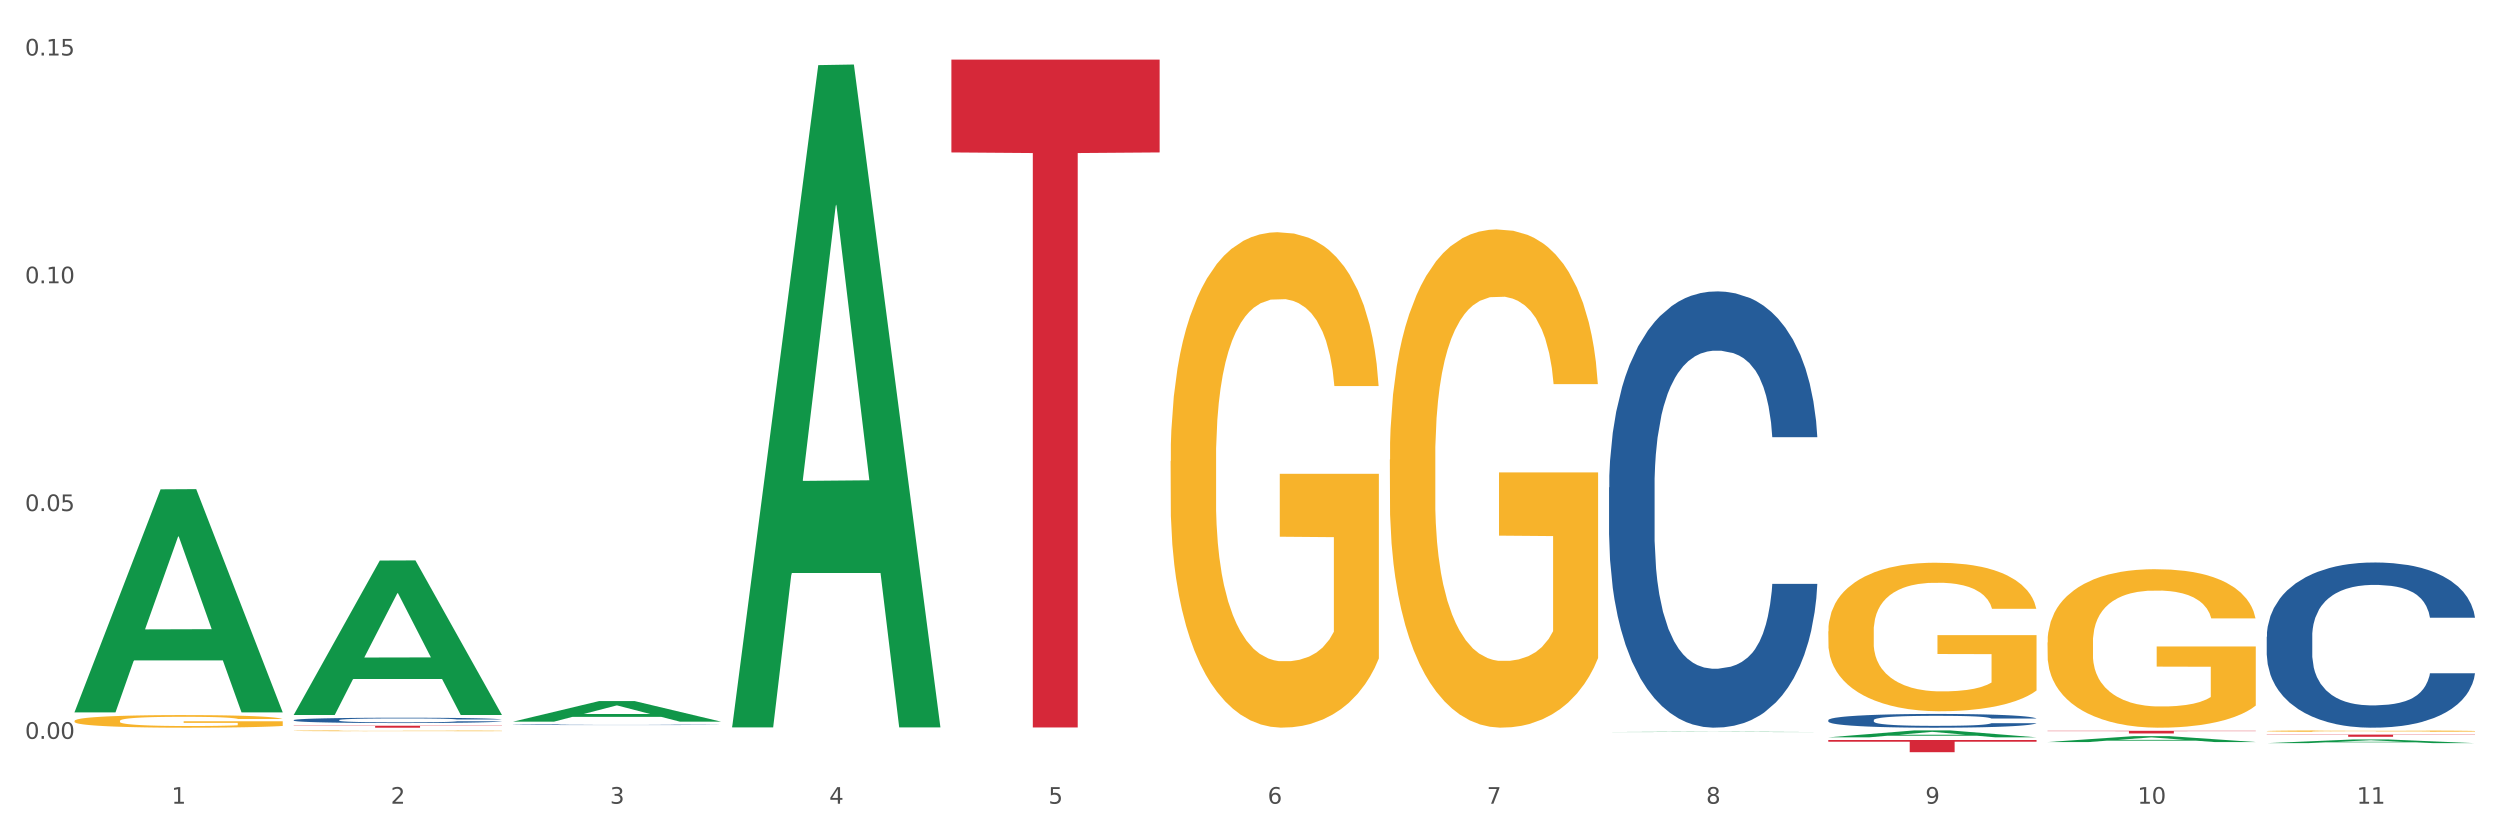 <?xml version="1.0" encoding="utf-8" standalone="no"?>
<!DOCTYPE svg PUBLIC "-//W3C//DTD SVG 1.1//EN"
  "http://www.w3.org/Graphics/SVG/1.1/DTD/svg11.dtd">
<svg xmlns:xlink="http://www.w3.org/1999/xlink" width="1080pt" height="360pt" viewBox="0 0 1080 360" xmlns="http://www.w3.org/2000/svg" version="1.1">
 <rect x="0" y="0" width="1080" height="360" fill="#333333" stroke="none"/>
 <defs>
  <style type="text/css">*{stroke-linejoin: round; stroke-linecap: butt}</style>
 </defs>
 <g id="figure_1">
  <g id="patch_1">
   <path d="M 0 360 
L 1080 360 
L 1080 0 
L 0 0 
z
" style="fill: #ffffff; stroke: #ffffff; stroke-linejoin: miter"/>
  </g>
  <g id="axes_1">
   <g id="matplotlib.axis_1">
    <g id="xtick_1">
     <g id="text_1">
      <!-- 1 -->
      <g style="fill: #4d4d4d" transform="translate(74.106 347.204) scale(0.096 -0.096)">
       <defs>
        <path id="DejaVuSans-31" d="M 794 531 
L 1825 531 
L 1825 4091 
L 703 3866 
L 703 4441 
L 1819 4666 
L 2450 4666 
L 2450 531 
L 3481 531 
L 3481 0 
L 794 0 
L 794 531 
z
" transform="scale(0.016)"/>
       </defs>
       <use xlink:href="#DejaVuSans-31"/>
      </g>
     </g>
    </g>
    <g id="xtick_2">
     <g id="text_2">
      <!-- 2 -->
      <g style="fill: #4d4d4d" transform="translate(168.812 347.204) scale(0.096 -0.096)">
       <defs>
        <path id="DejaVuSans-32" d="M 1228 531 
L 3431 531 
L 3431 0 
L 469 0 
L 469 531 
Q 828 903 1448 1529 
Q 2069 2156 2228 2338 
Q 2531 2678 2651 2914 
Q 2772 3150 2772 3378 
Q 2772 3750 2511 3984 
Q 2250 4219 1831 4219 
Q 1534 4219 1204 4116 
Q 875 4013 500 3803 
L 500 4441 
Q 881 4594 1212 4672 
Q 1544 4750 1819 4750 
Q 2544 4750 2975 4387 
Q 3406 4025 3406 3419 
Q 3406 3131 3298 2873 
Q 3191 2616 2906 2266 
Q 2828 2175 2409 1742 
Q 1991 1309 1228 531 
z
" transform="scale(0.016)"/>
       </defs>
       <use xlink:href="#DejaVuSans-32"/>
      </g>
     </g>
    </g>
    <g id="xtick_3">
     <g id="text_3">
      <!-- 3 -->
      <g style="fill: #4d4d4d" transform="translate(263.517 347.204) scale(0.096 -0.096)">
       <defs>
        <path id="DejaVuSans-33" d="M 2597 2516 
Q 3050 2419 3304 2112 
Q 3559 1806 3559 1356 
Q 3559 666 3084 287 
Q 2609 -91 1734 -91 
Q 1441 -91 1130 -33 
Q 819 25 488 141 
L 488 750 
Q 750 597 1062 519 
Q 1375 441 1716 441 
Q 2309 441 2620 675 
Q 2931 909 2931 1356 
Q 2931 1769 2642 2001 
Q 2353 2234 1838 2234 
L 1294 2234 
L 1294 2753 
L 1863 2753 
Q 2328 2753 2575 2939 
Q 2822 3125 2822 3475 
Q 2822 3834 2567 4026 
Q 2313 4219 1838 4219 
Q 1578 4219 1281 4162 
Q 984 4106 628 3988 
L 628 4550 
Q 988 4650 1302 4700 
Q 1616 4750 1894 4750 
Q 2613 4750 3031 4423 
Q 3450 4097 3450 3541 
Q 3450 3153 3228 2886 
Q 3006 2619 2597 2516 
z
" transform="scale(0.016)"/>
       </defs>
       <use xlink:href="#DejaVuSans-33"/>
      </g>
     </g>
    </g>
    <g id="xtick_4">
     <g id="text_4">
      <!-- 4 -->
      <g style="fill: #4d4d4d" transform="translate(358.223 347.204) scale(0.096 -0.096)">
       <defs>
        <path id="DejaVuSans-34" d="M 2419 4116 
L 825 1625 
L 2419 1625 
L 2419 4116 
z
M 2253 4666 
L 3047 4666 
L 3047 1625 
L 3713 1625 
L 3713 1100 
L 3047 1100 
L 3047 0 
L 2419 0 
L 2419 1100 
L 313 1100 
L 313 1709 
L 2253 4666 
z
" transform="scale(0.016)"/>
       </defs>
       <use xlink:href="#DejaVuSans-34"/>
      </g>
     </g>
    </g>
    <g id="xtick_5">
     <g id="text_5">
      <!-- 5 -->
      <g style="fill: #4d4d4d" transform="translate(452.928 347.204) scale(0.096 -0.096)">
       <defs>
        <path id="DejaVuSans-35" d="M 691 4666 
L 3169 4666 
L 3169 4134 
L 1269 4134 
L 1269 2991 
Q 1406 3038 1543 3061 
Q 1681 3084 1819 3084 
Q 2600 3084 3056 2656 
Q 3513 2228 3513 1497 
Q 3513 744 3044 326 
Q 2575 -91 1722 -91 
Q 1428 -91 1123 -41 
Q 819 9 494 109 
L 494 744 
Q 775 591 1075 516 
Q 1375 441 1709 441 
Q 2250 441 2565 725 
Q 2881 1009 2881 1497 
Q 2881 1984 2565 2268 
Q 2250 2553 1709 2553 
Q 1456 2553 1204 2497 
Q 953 2441 691 2322 
L 691 4666 
z
" transform="scale(0.016)"/>
       </defs>
       <use xlink:href="#DejaVuSans-35"/>
      </g>
     </g>
    </g>
    <g id="xtick_6">
     <g id="text_6">
      <!-- 6 -->
      <g style="fill: #4d4d4d" transform="translate(547.634 347.204) scale(0.096 -0.096)">
       <defs>
        <path id="DejaVuSans-36" d="M 2113 2584 
Q 1688 2584 1439 2293 
Q 1191 2003 1191 1497 
Q 1191 994 1439 701 
Q 1688 409 2113 409 
Q 2538 409 2786 701 
Q 3034 994 3034 1497 
Q 3034 2003 2786 2293 
Q 2538 2584 2113 2584 
z
M 3366 4563 
L 3366 3988 
Q 3128 4100 2886 4159 
Q 2644 4219 2406 4219 
Q 1781 4219 1451 3797 
Q 1122 3375 1075 2522 
Q 1259 2794 1537 2939 
Q 1816 3084 2150 3084 
Q 2853 3084 3261 2657 
Q 3669 2231 3669 1497 
Q 3669 778 3244 343 
Q 2819 -91 2113 -91 
Q 1303 -91 875 529 
Q 447 1150 447 2328 
Q 447 3434 972 4092 
Q 1497 4750 2381 4750 
Q 2619 4750 2861 4703 
Q 3103 4656 3366 4563 
z
" transform="scale(0.016)"/>
       </defs>
       <use xlink:href="#DejaVuSans-36"/>
      </g>
     </g>
    </g>
    <g id="xtick_7">
     <g id="text_7">
      <!-- 7 -->
      <g style="fill: #4d4d4d" transform="translate(642.339 347.204) scale(0.096 -0.096)">
       <defs>
        <path id="DejaVuSans-37" d="M 525 4666 
L 3525 4666 
L 3525 4397 
L 1831 0 
L 1172 0 
L 2766 4134 
L 525 4134 
L 525 4666 
z
" transform="scale(0.016)"/>
       </defs>
       <use xlink:href="#DejaVuSans-37"/>
      </g>
     </g>
    </g>
    <g id="xtick_8">
     <g id="text_8">
      <!-- 8 -->
      <g style="fill: #4d4d4d" transform="translate(737.044 347.204) scale(0.096 -0.096)">
       <defs>
        <path id="DejaVuSans-38" d="M 2034 2216 
Q 1584 2216 1326 1975 
Q 1069 1734 1069 1313 
Q 1069 891 1326 650 
Q 1584 409 2034 409 
Q 2484 409 2743 651 
Q 3003 894 3003 1313 
Q 3003 1734 2745 1975 
Q 2488 2216 2034 2216 
z
M 1403 2484 
Q 997 2584 770 2862 
Q 544 3141 544 3541 
Q 544 4100 942 4425 
Q 1341 4750 2034 4750 
Q 2731 4750 3128 4425 
Q 3525 4100 3525 3541 
Q 3525 3141 3298 2862 
Q 3072 2584 2669 2484 
Q 3125 2378 3379 2068 
Q 3634 1759 3634 1313 
Q 3634 634 3220 271 
Q 2806 -91 2034 -91 
Q 1263 -91 848 271 
Q 434 634 434 1313 
Q 434 1759 690 2068 
Q 947 2378 1403 2484 
z
M 1172 3481 
Q 1172 3119 1398 2916 
Q 1625 2713 2034 2713 
Q 2441 2713 2670 2916 
Q 2900 3119 2900 3481 
Q 2900 3844 2670 4047 
Q 2441 4250 2034 4250 
Q 1625 4250 1398 4047 
Q 1172 3844 1172 3481 
z
" transform="scale(0.016)"/>
       </defs>
       <use xlink:href="#DejaVuSans-38"/>
      </g>
     </g>
    </g>
    <g id="xtick_9">
     <g id="text_9">
      <!-- 9 -->
      <g style="fill: #4d4d4d" transform="translate(831.75 347.204) scale(0.096 -0.096)">
       <defs>
        <path id="DejaVuSans-39" d="M 703 97 
L 703 672 
Q 941 559 1184 500 
Q 1428 441 1663 441 
Q 2288 441 2617 861 
Q 2947 1281 2994 2138 
Q 2813 1869 2534 1725 
Q 2256 1581 1919 1581 
Q 1219 1581 811 2004 
Q 403 2428 403 3163 
Q 403 3881 828 4315 
Q 1253 4750 1959 4750 
Q 2769 4750 3195 4129 
Q 3622 3509 3622 2328 
Q 3622 1225 3098 567 
Q 2575 -91 1691 -91 
Q 1453 -91 1209 -44 
Q 966 3 703 97 
z
M 1959 2075 
Q 2384 2075 2632 2365 
Q 2881 2656 2881 3163 
Q 2881 3666 2632 3958 
Q 2384 4250 1959 4250 
Q 1534 4250 1286 3958 
Q 1038 3666 1038 3163 
Q 1038 2656 1286 2365 
Q 1534 2075 1959 2075 
z
" transform="scale(0.016)"/>
       </defs>
       <use xlink:href="#DejaVuSans-39"/>
      </g>
     </g>
    </g>
    <g id="xtick_10">
     <g id="text_10">
      <!-- 10 -->
      <g style="fill: #4d4d4d" transform="translate(923.401 347.204) scale(0.096 -0.096)">
       <defs>
        <path id="DejaVuSans-30" d="M 2034 4250 
Q 1547 4250 1301 3770 
Q 1056 3291 1056 2328 
Q 1056 1369 1301 889 
Q 1547 409 2034 409 
Q 2525 409 2770 889 
Q 3016 1369 3016 2328 
Q 3016 3291 2770 3770 
Q 2525 4250 2034 4250 
z
M 2034 4750 
Q 2819 4750 3233 4129 
Q 3647 3509 3647 2328 
Q 3647 1150 3233 529 
Q 2819 -91 2034 -91 
Q 1250 -91 836 529 
Q 422 1150 422 2328 
Q 422 3509 836 4129 
Q 1250 4750 2034 4750 
z
" transform="scale(0.016)"/>
       </defs>
       <use xlink:href="#DejaVuSans-31"/>
       <use xlink:href="#DejaVuSans-30" transform="translate(63.623 0)"/>
      </g>
     </g>
    </g>
    <g id="xtick_11">
     <g id="text_11">
      <!-- 11 -->
      <g style="fill: #4d4d4d" transform="translate(1018.107 347.204) scale(0.096 -0.096)">
       <use xlink:href="#DejaVuSans-31"/>
       <use xlink:href="#DejaVuSans-31" transform="translate(63.623 0)"/>
      </g>
     </g>
    </g>
    <g id="xtick_12"/>
    <g id="xtick_13"/>
    <g id="xtick_14"/>
    <g id="xtick_15"/>
    <g id="xtick_16"/>
    <g id="xtick_17"/>
    <g id="xtick_18"/>
    <g id="xtick_19"/>
    <g id="xtick_20"/>
    <g id="xtick_21"/>
   </g>
   <g id="matplotlib.axis_2">
    <g id="ytick_1">
     <g id="text_12">
      <!-- 0.00 -->
      <g style="fill: #4d4d4d" transform="translate(10.8 319.177) scale(0.096 -0.096)">
       <defs>
        <path id="DejaVuSans-2e" d="M 684 794 
L 1344 794 
L 1344 0 
L 684 0 
L 684 794 
z
" transform="scale(0.016)"/>
       </defs>
       <use xlink:href="#DejaVuSans-30"/>
       <use xlink:href="#DejaVuSans-2e" transform="translate(63.623 0)"/>
       <use xlink:href="#DejaVuSans-30" transform="translate(95.41 0)"/>
       <use xlink:href="#DejaVuSans-30" transform="translate(159.033 0)"/>
      </g>
     </g>
    </g>
    <g id="ytick_2">
     <g id="text_13">
      <!-- 0.05 -->
      <g style="fill: #4d4d4d" transform="translate(10.8 220.779) scale(0.096 -0.096)">
       <use xlink:href="#DejaVuSans-30"/>
       <use xlink:href="#DejaVuSans-2e" transform="translate(63.623 0)"/>
       <use xlink:href="#DejaVuSans-30" transform="translate(95.41 0)"/>
       <use xlink:href="#DejaVuSans-35" transform="translate(159.033 0)"/>
      </g>
     </g>
    </g>
    <g id="ytick_3">
     <g id="text_14">
      <!-- 0.10 -->
      <g style="fill: #4d4d4d" transform="translate(10.8 122.382) scale(0.096 -0.096)">
       <use xlink:href="#DejaVuSans-30"/>
       <use xlink:href="#DejaVuSans-2e" transform="translate(63.623 0)"/>
       <use xlink:href="#DejaVuSans-31" transform="translate(95.41 0)"/>
       <use xlink:href="#DejaVuSans-30" transform="translate(159.033 0)"/>
      </g>
     </g>
    </g>
    <g id="ytick_4">
     <g id="text_15">
      <!-- 0.15 -->
      <g style="fill: #4d4d4d" transform="translate(10.8 23.985) scale(0.096 -0.096)">
       <use xlink:href="#DejaVuSans-30"/>
       <use xlink:href="#DejaVuSans-2e" transform="translate(63.623 0)"/>
       <use xlink:href="#DejaVuSans-31" transform="translate(95.41 0)"/>
       <use xlink:href="#DejaVuSans-35" transform="translate(159.033 0)"/>
      </g>
     </g>
    </g>
    <g id="ytick_5"/>
    <g id="ytick_6"/>
    <g id="ytick_7"/>
   </g>
   <g id="PolyCollection_1">
    <path d="M 32.175 307.579 
L 32.268 307.488 
L 69.369 211.388 
L 84.766 211.297 
L 122.145 307.76 
L 104.337 307.76 
L 96.267 285.297 
L 57.96 285.297 
L 57.682 285.66 
L 49.891 307.76 
L 32.175 307.76 
L 32.175 307.579 
L 62.783 271.892 
L 91.444 271.802 
L 77.253 231.858 
L 77.067 231.677 
L 76.882 231.948 
L 62.691 271.802 
L 62.783 271.892 
L 32.175 307.579 
z
" clip-path="url(#p2d720452d0)" style="fill: #109648"/>
    <path d="M 789.819 319.686 
L 879.789 319.686 
L 879.789 320.418 
L 844.398 320.423 
L 844.398 324.95 
L 824.997 324.95 
L 824.997 320.423 
L 789.819 320.418 
L 789.819 319.691 
L 789.819 319.686 
z
" clip-path="url(#p2d720452d0)" style="fill: #d62839"/>
    <path d="M 410.997 25.759 
L 500.967 25.759 
L 500.967 65.85 
L 465.576 66.121 
L 465.576 314.251 
L 446.175 314.251 
L 446.175 66.121 
L 410.997 65.85 
L 410.997 26.03 
L 410.997 25.759 
z
" clip-path="url(#p2d720452d0)" style="fill: #d62839"/>
    <path d="M 979.23 315.828 
L 979.336 315.827 
L 979.336 315.806 
L 979.548 315.788 
L 980.611 315.743 
L 982.204 315.707 
L 983.372 315.687 
L 984.541 315.672 
L 985.922 315.656 
L 987.621 315.639 
L 990.702 315.615 
L 992.614 315.602 
L 994.951 315.59 
L 999.2 315.571 
L 1002.28 315.56 
L 1005.467 315.551 
L 1010.672 315.541 
L 1014.071 315.536 
L 1017.682 315.532 
L 1022.037 315.53 
L 1025.33 315.529 
L 1032.553 315.531 
L 1038.714 315.536 
L 1041.688 315.541 
L 1045.512 315.548 
L 1047.531 315.552 
L 1050.824 315.562 
L 1054.223 315.574 
L 1056.56 315.585 
L 1060.065 315.605 
L 1062.72 315.625 
L 1065.164 315.65 
L 1066.438 315.667 
L 1067.394 315.683 
L 1068.244 315.701 
L 1069.094 315.73 
L 1049.974 315.73 
L 1049.23 315.709 
L 1048.062 315.69 
L 1046.362 315.671 
L 1044.875 315.659 
L 1042.326 315.644 
L 1039.989 315.635 
L 1037.546 315.628 
L 1034.572 315.622 
L 1032.235 315.619 
L 1028.942 315.617 
L 1022.462 315.617 
L 1018.107 315.622 
L 1015.133 315.628 
L 1013.221 315.633 
L 1011.521 315.639 
L 1009.609 315.647 
L 1007.379 315.66 
L 1005.785 315.671 
L 1004.192 315.685 
L 1002.917 315.699 
L 1001.749 315.716 
L 1000.793 315.733 
L 1000.049 315.752 
L 999.412 315.774 
L 998.881 315.811 
L 998.881 315.892 
L 999.093 315.91 
L 999.624 315.935 
L 1000.262 315.953 
L 1001.324 315.975 
L 1002.28 315.989 
L 1004.086 316.011 
L 1006.104 316.028 
L 1007.697 316.04 
L 1009.291 316.049 
L 1012.052 316.062 
L 1015.133 316.073 
L 1017.788 316.079 
L 1021.4 316.085 
L 1023.843 316.087 
L 1025.968 316.089 
L 1031.172 316.089 
L 1034.89 316.087 
L 1039.033 316.083 
L 1042.22 316.077 
L 1044.875 316.071 
L 1047.849 316.06 
L 1049.761 316.05 
L 1049.761 315.927 
L 1026.392 315.926 
L 1026.392 315.844 
L 1069.2 315.844 
L 1069.2 316.085 
L 1067.394 316.097 
L 1065.376 316.109 
L 1063.252 316.119 
L 1060.065 316.131 
L 1056.241 316.143 
L 1052.842 316.151 
L 1049.23 316.158 
L 1044.981 316.165 
L 1039.458 316.171 
L 1036.059 316.173 
L 1031.81 316.175 
L 1026.817 316.175 
L 1022.462 316.174 
L 1018.213 316.171 
L 1013.752 316.166 
L 1009.397 316.158 
L 1006.104 316.151 
L 1002.811 316.141 
L 999.306 316.129 
L 996.544 316.117 
L 994.42 316.106 
L 992.083 316.093 
L 989.533 316.075 
L 987.621 316.059 
L 985.922 316.043 
L 984.116 316.021 
L 982.841 316.003 
L 981.567 315.98 
L 980.823 315.963 
L 979.973 315.936 
L 979.336 315.899 
L 979.23 315.828 
z
" clip-path="url(#p2d720452d0)" style="fill: #f7b32b"/>
    <path d="M 884.524 277.535 
L 884.631 277.472 
L 884.631 275.221 
L 884.843 273.282 
L 885.905 268.592 
L 887.499 264.714 
L 888.667 262.65 
L 889.835 260.962 
L 891.216 259.273 
L 892.916 257.522 
L 895.996 254.958 
L 897.908 253.645 
L 900.245 252.269 
L 904.494 250.268 
L 907.575 249.142 
L 910.761 248.204 
L 915.966 247.078 
L 919.365 246.578 
L 922.977 246.203 
L 927.332 245.952 
L 930.625 245.89 
L 937.848 246.077 
L 944.009 246.64 
L 946.983 247.078 
L 950.807 247.829 
L 952.825 248.329 
L 956.118 249.33 
L 959.517 250.643 
L 961.854 251.769 
L 965.359 253.895 
L 968.015 256.021 
L 970.458 258.648 
L 971.733 260.461 
L 972.689 262.15 
L 973.539 264.089 
L 974.388 267.153 
L 955.268 267.153 
L 954.525 264.964 
L 953.356 262.901 
L 951.657 260.899 
L 950.17 259.648 
L 947.62 258.085 
L 945.283 257.084 
L 942.84 256.334 
L 939.866 255.709 
L 937.529 255.396 
L 934.236 255.146 
L 927.757 255.208 
L 923.402 255.709 
L 920.427 256.334 
L 918.515 256.897 
L 916.816 257.522 
L 914.904 258.398 
L 912.673 259.711 
L 911.08 260.899 
L 909.487 262.4 
L 908.212 263.901 
L 907.043 265.652 
L 906.087 267.528 
L 905.344 269.467 
L 904.707 271.844 
L 904.175 275.784 
L 904.175 284.351 
L 904.388 286.29 
L 904.919 288.854 
L 905.556 290.793 
L 906.619 293.107 
L 907.575 294.67 
L 909.38 296.922 
L 911.399 298.798 
L 912.992 299.986 
L 914.585 300.987 
L 917.347 302.363 
L 920.427 303.488 
L 923.083 304.176 
L 926.695 304.802 
L 929.138 305.052 
L 931.262 305.177 
L 936.467 305.177 
L 940.185 304.989 
L 944.327 304.552 
L 947.514 303.989 
L 950.17 303.301 
L 953.144 302.175 
L 955.056 301.112 
L 955.056 288.041 
L 931.687 287.979 
L 931.687 279.286 
L 974.495 279.286 
L 974.495 304.802 
L 972.689 306.115 
L 970.671 307.303 
L 968.546 308.366 
L 965.359 309.68 
L 961.535 310.931 
L 958.136 311.806 
L 954.525 312.557 
L 950.276 313.245 
L 944.752 313.87 
L 941.353 314.12 
L 937.104 314.308 
L 932.112 314.37 
L 927.757 314.245 
L 923.508 313.932 
L 919.047 313.37 
L 914.691 312.557 
L 911.399 311.744 
L 908.106 310.743 
L 904.6 309.43 
L 901.839 308.179 
L 899.714 307.053 
L 897.377 305.615 
L 894.828 303.739 
L 892.916 302.05 
L 891.216 300.299 
L 889.411 298.048 
L 888.136 296.109 
L 886.861 293.67 
L 886.118 291.856 
L 885.268 289.042 
L 884.631 285.102 
L 884.524 277.535 
z
" clip-path="url(#p2d720452d0)" style="fill: #f7b32b"/>
    <path d="M 789.819 272.745 
L 789.925 272.686 
L 789.925 270.577 
L 790.138 268.76 
L 791.2 264.364 
L 792.793 260.731 
L 793.962 258.797 
L 795.13 257.214 
L 796.511 255.632 
L 798.21 253.991 
L 801.291 251.588 
L 803.203 250.357 
L 805.54 249.068 
L 809.789 247.193 
L 812.869 246.138 
L 816.056 245.259 
L 821.261 244.204 
L 824.66 243.735 
L 828.271 243.383 
L 832.626 243.149 
L 835.919 243.09 
L 843.142 243.266 
L 849.303 243.793 
L 852.277 244.204 
L 856.101 244.907 
L 858.12 245.376 
L 861.413 246.313 
L 864.812 247.544 
L 867.149 248.599 
L 870.654 250.592 
L 873.309 252.584 
L 875.753 255.046 
L 877.027 256.745 
L 877.983 258.328 
L 878.833 260.145 
L 879.683 263.016 
L 860.563 263.016 
L 859.819 260.965 
L 858.651 259.031 
L 856.951 257.156 
L 855.464 255.984 
L 852.915 254.518 
L 850.578 253.581 
L 848.135 252.877 
L 845.161 252.291 
L 842.824 251.998 
L 839.531 251.764 
L 833.051 251.822 
L 828.696 252.291 
L 825.722 252.877 
L 823.81 253.405 
L 822.11 253.991 
L 820.198 254.811 
L 817.968 256.042 
L 816.374 257.156 
L 814.781 258.562 
L 813.506 259.969 
L 812.338 261.61 
L 811.382 263.368 
L 810.638 265.185 
L 810.001 267.412 
L 809.47 271.104 
L 809.47 279.133 
L 809.682 280.95 
L 810.213 283.353 
L 810.851 285.17 
L 811.913 287.338 
L 812.869 288.803 
L 814.675 290.913 
L 816.693 292.671 
L 818.286 293.785 
L 819.88 294.723 
L 822.641 296.012 
L 825.722 297.067 
L 828.377 297.711 
L 831.989 298.298 
L 834.432 298.532 
L 836.557 298.649 
L 841.761 298.649 
L 845.479 298.473 
L 849.622 298.063 
L 852.809 297.536 
L 855.464 296.891 
L 858.438 295.836 
L 860.35 294.84 
L 860.35 282.591 
L 836.981 282.532 
L 836.981 274.386 
L 879.789 274.386 
L 879.789 298.298 
L 877.983 299.528 
L 875.965 300.642 
L 873.841 301.638 
L 870.654 302.869 
L 866.83 304.041 
L 863.431 304.861 
L 859.819 305.565 
L 855.57 306.209 
L 850.047 306.796 
L 846.648 307.03 
L 842.399 307.206 
L 837.406 307.264 
L 833.051 307.147 
L 828.802 306.854 
L 824.341 306.327 
L 819.986 305.565 
L 816.693 304.803 
L 813.4 303.865 
L 809.895 302.634 
L 807.133 301.462 
L 805.009 300.407 
L 802.672 299.059 
L 800.122 297.301 
L 798.21 295.719 
L 796.511 294.078 
L 794.705 291.968 
L 793.43 290.151 
L 792.156 287.866 
L 791.412 286.166 
L 790.562 283.529 
L 789.925 279.836 
L 789.819 272.745 
z
" clip-path="url(#p2d720452d0)" style="fill: #f7b32b"/>
    <path d="M 600.408 198.568 
L 600.514 198.371 
L 600.514 191.295 
L 600.727 185.201 
L 601.789 170.457 
L 603.382 158.27 
L 604.551 151.783 
L 605.719 146.475 
L 607.1 141.167 
L 608.799 135.663 
L 611.88 127.604 
L 613.792 123.476 
L 616.129 119.151 
L 620.378 112.86 
L 623.458 109.322 
L 626.645 106.373 
L 631.85 102.835 
L 635.249 101.262 
L 638.86 100.083 
L 643.215 99.297 
L 646.508 99.1 
L 653.731 99.69 
L 659.892 101.459 
L 662.867 102.835 
L 666.691 105.194 
L 668.709 106.767 
L 672.002 109.912 
L 675.401 114.04 
L 677.738 117.578 
L 681.243 124.262 
L 683.899 130.945 
L 686.342 139.202 
L 687.616 144.902 
L 688.572 150.21 
L 689.422 156.304 
L 690.272 165.936 
L 671.152 165.936 
L 670.408 159.056 
L 669.24 152.569 
L 667.54 146.278 
L 666.053 142.347 
L 663.504 137.433 
L 661.167 134.287 
L 658.724 131.928 
L 655.75 129.963 
L 653.413 128.98 
L 650.12 128.193 
L 643.64 128.39 
L 639.285 129.963 
L 636.311 131.928 
L 634.399 133.698 
L 632.699 135.663 
L 630.787 138.415 
L 628.557 142.543 
L 626.963 146.278 
L 625.37 150.996 
L 624.095 155.714 
L 622.927 161.218 
L 621.971 167.116 
L 621.227 173.209 
L 620.59 180.679 
L 620.059 193.064 
L 620.059 219.995 
L 620.271 226.089 
L 620.803 234.148 
L 621.44 240.242 
L 622.502 247.515 
L 623.458 252.43 
L 625.264 259.507 
L 627.282 265.404 
L 628.875 269.139 
L 630.469 272.284 
L 633.231 276.609 
L 636.311 280.147 
L 638.967 282.31 
L 642.578 284.275 
L 645.021 285.062 
L 647.146 285.455 
L 652.351 285.455 
L 656.068 284.865 
L 660.211 283.489 
L 663.398 281.72 
L 666.053 279.557 
L 669.027 276.019 
L 670.939 272.677 
L 670.939 231.593 
L 647.571 231.396 
L 647.571 204.072 
L 690.378 204.072 
L 690.378 284.275 
L 688.572 288.403 
L 686.554 292.138 
L 684.43 295.48 
L 681.243 299.608 
L 677.419 303.54 
L 674.02 306.292 
L 670.408 308.651 
L 666.159 310.813 
L 660.636 312.779 
L 657.237 313.565 
L 652.988 314.155 
L 647.995 314.352 
L 643.64 313.958 
L 639.391 312.975 
L 634.93 311.206 
L 630.575 308.651 
L 627.282 306.095 
L 623.989 302.95 
L 620.484 298.822 
L 617.722 294.89 
L 615.598 291.352 
L 613.261 286.831 
L 610.711 280.933 
L 608.799 275.626 
L 607.1 270.122 
L 605.294 263.045 
L 604.019 256.951 
L 602.745 249.285 
L 602.001 243.584 
L 601.151 234.738 
L 600.514 222.354 
L 600.408 198.568 
z
" clip-path="url(#p2d720452d0)" style="fill: #f7b32b"/>
    <path d="M 884.524 315.703 
L 974.495 315.703 
L 974.495 315.862 
L 939.103 315.864 
L 939.103 316.849 
L 919.702 316.849 
L 919.702 315.864 
L 884.524 315.862 
L 884.524 315.704 
L 884.524 315.703 
z
" clip-path="url(#p2d720452d0)" style="fill: #d62839"/>
    <path d="M 505.702 199.217 
L 505.809 199.021 
L 505.809 191.984 
L 506.021 185.924 
L 507.083 171.264 
L 508.677 159.145 
L 509.845 152.694 
L 511.014 147.417 
L 512.394 142.139 
L 514.094 136.666 
L 517.174 128.651 
L 519.086 124.546 
L 521.423 120.246 
L 525.672 113.991 
L 528.753 110.473 
L 531.939 107.54 
L 537.144 104.022 
L 540.543 102.458 
L 544.155 101.285 
L 548.51 100.503 
L 551.803 100.308 
L 559.026 100.894 
L 565.187 102.654 
L 568.161 104.022 
L 571.985 106.368 
L 574.003 107.931 
L 577.296 111.059 
L 580.695 115.164 
L 583.032 118.682 
L 586.537 125.328 
L 589.193 131.974 
L 591.636 140.184 
L 592.911 145.853 
L 593.867 151.131 
L 594.717 157.19 
L 595.566 166.768 
L 576.446 166.768 
L 575.703 159.927 
L 574.534 153.476 
L 572.835 147.221 
L 571.348 143.312 
L 568.798 138.425 
L 566.461 135.297 
L 564.018 132.952 
L 561.044 130.997 
L 558.707 130.02 
L 555.414 129.238 
L 548.935 129.433 
L 544.58 130.997 
L 541.606 132.952 
L 539.694 134.711 
L 537.994 136.666 
L 536.082 139.402 
L 533.851 143.507 
L 532.258 147.221 
L 530.665 151.912 
L 529.39 156.604 
L 528.222 162.077 
L 527.266 167.941 
L 526.522 174.001 
L 525.885 181.429 
L 525.354 193.743 
L 525.354 220.523 
L 525.566 226.583 
L 526.097 234.597 
L 526.734 240.656 
L 527.797 247.889 
L 528.753 252.776 
L 530.558 259.813 
L 532.577 265.677 
L 534.17 269.391 
L 535.763 272.518 
L 538.525 276.819 
L 541.606 280.337 
L 544.261 282.487 
L 547.873 284.442 
L 550.316 285.224 
L 552.44 285.615 
L 557.645 285.615 
L 561.363 285.028 
L 565.505 283.66 
L 568.692 281.901 
L 571.348 279.751 
L 574.322 276.232 
L 576.234 272.909 
L 576.234 232.056 
L 552.865 231.86 
L 552.865 204.69 
L 595.673 204.69 
L 595.673 284.442 
L 593.867 288.547 
L 591.849 292.261 
L 589.724 295.584 
L 586.537 299.689 
L 582.713 303.598 
L 579.314 306.335 
L 575.703 308.68 
L 571.454 310.831 
L 565.93 312.785 
L 562.531 313.567 
L 558.282 314.154 
L 553.29 314.349 
L 548.935 313.958 
L 544.686 312.981 
L 540.225 311.222 
L 535.87 308.68 
L 532.577 306.139 
L 529.284 303.012 
L 525.778 298.907 
L 523.017 294.998 
L 520.892 291.479 
L 518.555 286.983 
L 516.006 281.119 
L 514.094 275.841 
L 512.394 270.368 
L 510.589 263.331 
L 509.314 257.272 
L 508.039 249.648 
L 507.296 243.979 
L 506.446 235.183 
L 505.809 222.869 
L 505.702 199.217 
z
" clip-path="url(#p2d720452d0)" style="fill: #f7b32b"/>
    <path d="M 32.175 311.438 
L 32.281 311.433 
L 32.281 311.254 
L 32.494 311.1 
L 33.556 310.726 
L 35.149 310.418 
L 36.318 310.253 
L 37.486 310.119 
L 38.867 309.984 
L 40.567 309.845 
L 43.647 309.641 
L 45.559 309.536 
L 47.896 309.427 
L 52.145 309.268 
L 55.225 309.178 
L 58.412 309.103 
L 63.617 309.014 
L 67.016 308.974 
L 70.627 308.944 
L 74.983 308.924 
L 78.275 308.919 
L 85.499 308.934 
L 91.659 308.979 
L 94.634 309.014 
L 98.458 309.073 
L 100.476 309.113 
L 103.769 309.193 
L 107.168 309.297 
L 109.505 309.387 
L 113.01 309.556 
L 115.666 309.726 
L 118.109 309.935 
L 119.383 310.079 
L 120.339 310.213 
L 121.189 310.368 
L 122.039 310.612 
L 102.919 310.612 
L 102.175 310.437 
L 101.007 310.273 
L 99.307 310.114 
L 97.82 310.014 
L 95.271 309.89 
L 92.934 309.81 
L 90.491 309.75 
L 87.517 309.701 
L 85.18 309.676 
L 81.887 309.656 
L 75.407 309.661 
L 71.052 309.701 
L 68.078 309.75 
L 66.166 309.795 
L 64.467 309.845 
L 62.555 309.915 
L 60.324 310.019 
L 58.731 310.114 
L 57.137 310.233 
L 55.863 310.353 
L 54.694 310.492 
L 53.738 310.642 
L 52.995 310.796 
L 52.357 310.985 
L 51.826 311.299 
L 51.826 311.981 
L 52.039 312.135 
L 52.57 312.339 
L 53.207 312.493 
L 54.269 312.678 
L 55.225 312.802 
L 57.031 312.981 
L 59.049 313.131 
L 60.643 313.225 
L 62.236 313.305 
L 64.998 313.414 
L 68.078 313.504 
L 70.734 313.559 
L 74.345 313.609 
L 76.788 313.628 
L 78.913 313.638 
L 84.118 313.638 
L 87.835 313.624 
L 91.978 313.589 
L 95.165 313.544 
L 97.82 313.489 
L 100.795 313.4 
L 102.707 313.315 
L 102.707 312.274 
L 79.338 312.269 
L 79.338 311.577 
L 122.145 311.577 
L 122.145 313.609 
L 120.339 313.713 
L 118.321 313.808 
L 116.197 313.892 
L 113.01 313.997 
L 109.186 314.096 
L 105.787 314.166 
L 102.175 314.226 
L 97.927 314.281 
L 92.403 314.33 
L 89.004 314.35 
L 84.755 314.365 
L 79.763 314.37 
L 75.407 314.36 
L 71.159 314.335 
L 66.697 314.291 
L 62.342 314.226 
L 59.049 314.161 
L 55.756 314.082 
L 52.251 313.977 
L 49.489 313.877 
L 47.365 313.788 
L 45.028 313.673 
L 42.479 313.524 
L 40.567 313.39 
L 38.867 313.25 
L 37.061 313.071 
L 35.787 312.917 
L 34.512 312.722 
L 33.768 312.578 
L 32.919 312.354 
L 32.281 312.04 
L 32.175 311.438 
z
" clip-path="url(#p2d720452d0)" style="fill: #f7b32b"/>
    <path d="M 126.88 311.087 
L 126.987 311.085 
L 126.987 311.026 
L 127.306 310.946 
L 128.476 310.799 
L 129.965 310.687 
L 132.517 310.557 
L 133.899 310.502 
L 135.707 310.441 
L 139.43 310.342 
L 143.683 310.258 
L 146.661 310.212 
L 148.894 310.183 
L 153.893 310.13 
L 156.764 310.107 
L 159.742 310.088 
L 162.294 310.075 
L 166.548 310.061 
L 169.951 310.054 
L 173.886 310.052 
L 177.183 310.054 
L 181.543 310.063 
L 187.924 310.088 
L 190.37 310.103 
L 193.667 310.128 
L 197.07 310.162 
L 199.835 310.195 
L 203.025 310.244 
L 206.322 310.307 
L 209.513 310.387 
L 211.746 310.46 
L 213.554 310.538 
L 215.149 310.633 
L 216.319 310.736 
L 216.851 310.822 
L 197.389 310.822 
L 196.857 310.744 
L 195.794 310.66 
L 194.73 310.603 
L 193.561 310.557 
L 191.753 310.504 
L 190.157 310.471 
L 187.499 310.431 
L 185.053 310.405 
L 183.032 310.391 
L 180.586 310.378 
L 175.375 310.366 
L 171.653 310.366 
L 169.313 310.37 
L 166.442 310.38 
L 163.996 310.395 
L 161.124 310.42 
L 158.891 310.448 
L 156.658 310.483 
L 155.382 310.509 
L 153.467 310.555 
L 152.191 310.593 
L 150.49 310.658 
L 149.533 310.704 
L 147.831 310.824 
L 147.087 310.912 
L 146.768 310.973 
L 146.555 311.041 
L 146.555 311.369 
L 147.193 311.516 
L 147.725 311.579 
L 148.575 311.65 
L 150.171 311.743 
L 152.51 311.833 
L 154.956 311.899 
L 156.977 311.938 
L 158.891 311.968 
L 160.805 311.991 
L 163.145 312.012 
L 165.059 312.025 
L 167.931 312.037 
L 171.334 312.044 
L 173.993 312.044 
L 179.416 312.033 
L 181.862 312.023 
L 184.202 312.008 
L 186.754 311.985 
L 188.775 311.96 
L 189.945 311.941 
L 191.859 311.901 
L 193.348 311.859 
L 194.624 311.81 
L 195.475 311.768 
L 196.432 311.705 
L 197.176 311.634 
L 197.389 311.596 
L 216.851 311.596 
L 216.425 311.671 
L 215.681 311.745 
L 214.192 311.844 
L 213.022 311.901 
L 211.214 311.97 
L 209.3 312.029 
L 206.641 312.094 
L 204.195 312.142 
L 201.643 312.185 
L 198.878 312.222 
L 193.88 312.275 
L 192.072 312.29 
L 188.243 312.315 
L 185.265 312.33 
L 180.905 312.344 
L 176.439 312.353 
L 171.759 312.355 
L 167.612 312.351 
L 163.039 312.338 
L 160.167 312.325 
L 156.977 312.306 
L 153.255 312.277 
L 149.745 312.241 
L 146.448 312.199 
L 143.364 312.151 
L 140.493 312.096 
L 136.771 312.006 
L 134.006 311.917 
L 131.985 311.835 
L 130.603 311.766 
L 129.22 311.678 
L 128.476 311.617 
L 127.306 311.47 
L 126.88 311.333 
L 126.88 311.087 
z
" clip-path="url(#p2d720452d0)" style="fill: #255c99"/>
    <path d="M 221.586 313.065 
L 221.692 313.065 
L 221.692 313.057 
L 222.011 313.046 
L 223.181 313.027 
L 224.67 313.012 
L 227.222 312.995 
L 228.605 312.987 
L 230.413 312.979 
L 234.135 312.966 
L 238.389 312.955 
L 241.367 312.949 
L 243.6 312.945 
L 248.598 312.938 
L 251.47 312.935 
L 254.447 312.933 
L 257 312.931 
L 261.254 312.929 
L 264.657 312.928 
L 268.592 312.928 
L 271.888 312.928 
L 276.249 312.929 
L 282.63 312.933 
L 285.076 312.935 
L 288.372 312.938 
L 291.775 312.942 
L 294.541 312.947 
L 297.731 312.953 
L 301.028 312.962 
L 304.218 312.972 
L 306.451 312.982 
L 308.259 312.992 
L 309.855 313.005 
L 311.024 313.018 
L 311.556 313.03 
L 292.095 313.03 
L 291.563 313.02 
L 290.499 313.008 
L 289.436 313.001 
L 288.266 312.995 
L 286.458 312.988 
L 284.863 312.983 
L 282.204 312.978 
L 279.758 312.975 
L 277.738 312.973 
L 275.292 312.971 
L 270.081 312.969 
L 266.358 312.969 
L 264.019 312.97 
L 261.147 312.971 
L 258.701 312.973 
L 255.83 312.977 
L 253.597 312.98 
L 251.363 312.985 
L 250.087 312.988 
L 248.173 312.994 
L 246.897 312.999 
L 245.195 313.008 
L 244.238 313.014 
L 242.536 313.03 
L 241.792 313.042 
L 241.473 313.05 
L 241.26 313.059 
L 241.26 313.102 
L 241.898 313.122 
L 242.43 313.13 
L 243.281 313.14 
L 244.876 313.152 
L 247.216 313.164 
L 249.662 313.173 
L 251.682 313.178 
L 253.597 313.182 
L 255.511 313.185 
L 257.851 313.188 
L 259.765 313.189 
L 262.636 313.191 
L 266.039 313.192 
L 268.698 313.192 
L 274.122 313.19 
L 276.568 313.189 
L 278.907 313.187 
L 281.46 313.184 
L 283.48 313.181 
L 284.65 313.178 
L 286.564 313.173 
L 288.053 313.167 
L 289.329 313.161 
L 290.18 313.155 
L 291.137 313.147 
L 291.882 313.138 
L 292.095 313.132 
L 311.556 313.132 
L 311.131 313.143 
L 310.386 313.152 
L 308.897 313.165 
L 307.728 313.173 
L 305.92 313.182 
L 304.005 313.19 
L 301.347 313.199 
L 298.901 313.205 
L 296.348 313.211 
L 293.583 313.216 
L 288.585 313.223 
L 286.777 313.225 
L 282.949 313.228 
L 279.971 313.23 
L 275.611 313.232 
L 271.144 313.233 
L 266.465 313.233 
L 262.317 313.233 
L 257.744 313.231 
L 254.873 313.229 
L 251.682 313.227 
L 247.96 313.223 
L 244.451 313.218 
L 241.154 313.213 
L 238.07 313.206 
L 235.198 313.199 
L 231.476 313.187 
L 228.711 313.175 
L 226.691 313.164 
L 225.308 313.155 
L 223.926 313.143 
L 223.181 313.135 
L 222.011 313.116 
L 221.586 313.098 
L 221.586 313.065 
z
" clip-path="url(#p2d720452d0)" style="fill: #255c99"/>
    <path d="M 695.113 210.565 
L 695.22 210.393 
L 695.22 205.573 
L 695.539 199.032 
L 696.709 186.983 
L 698.197 177.86 
L 700.75 167.187 
L 702.132 162.712 
L 703.94 157.72 
L 707.662 149.63 
L 711.916 142.745 
L 714.894 138.958 
L 717.127 136.548 
L 722.126 132.245 
L 724.997 130.351 
L 727.975 128.802 
L 730.527 127.769 
L 734.781 126.564 
L 738.184 126.048 
L 742.119 125.876 
L 745.416 126.048 
L 749.776 126.736 
L 756.157 128.802 
L 758.603 130.007 
L 761.9 132.072 
L 765.303 134.827 
L 768.068 137.581 
L 771.258 141.54 
L 774.555 146.704 
L 777.746 153.245 
L 779.979 159.269 
L 781.787 165.638 
L 783.382 173.384 
L 784.552 181.819 
L 785.084 188.876 
L 765.622 188.876 
L 765.09 182.507 
L 764.027 175.622 
L 762.963 170.974 
L 761.793 167.187 
L 759.985 162.884 
L 758.39 160.13 
L 755.732 156.859 
L 753.286 154.794 
L 751.265 153.589 
L 748.819 152.556 
L 743.608 151.523 
L 739.886 151.523 
L 737.546 151.868 
L 734.675 152.728 
L 732.229 153.933 
L 729.357 155.999 
L 727.124 158.237 
L 724.891 161.163 
L 723.615 163.228 
L 721.7 167.015 
L 720.424 170.114 
L 718.723 175.45 
L 717.765 179.237 
L 716.064 189.048 
L 715.319 196.278 
L 715 201.27 
L 714.788 206.778 
L 714.788 233.63 
L 715.426 245.68 
L 715.958 250.844 
L 716.808 256.696 
L 718.404 264.27 
L 720.743 271.672 
L 723.189 277.008 
L 725.21 280.278 
L 727.124 282.688 
L 729.038 284.582 
L 731.378 286.303 
L 733.292 287.336 
L 736.164 288.368 
L 739.567 288.885 
L 742.225 288.885 
L 747.649 288.024 
L 750.095 287.164 
L 752.435 285.959 
L 754.987 284.065 
L 757.008 282 
L 758.178 280.45 
L 760.092 277.18 
L 761.581 273.737 
L 762.857 269.778 
L 763.708 266.336 
L 764.665 261.172 
L 765.409 255.319 
L 765.622 252.221 
L 785.084 252.221 
L 784.658 258.417 
L 783.914 264.442 
L 782.425 272.532 
L 781.255 277.18 
L 779.447 282.86 
L 777.533 287.68 
L 774.874 293.016 
L 772.428 296.975 
L 769.876 300.418 
L 767.111 303.516 
L 762.112 307.819 
L 760.305 309.024 
L 756.476 311.09 
L 753.498 312.295 
L 749.138 313.5 
L 744.671 314.188 
L 739.992 314.36 
L 735.845 314.016 
L 731.272 312.983 
L 728.4 311.951 
L 725.21 310.401 
L 721.488 307.992 
L 717.978 305.065 
L 714.681 301.623 
L 711.597 297.664 
L 708.726 293.188 
L 705.004 285.786 
L 702.239 278.557 
L 700.218 271.844 
L 698.836 266.163 
L 697.453 258.934 
L 696.709 253.942 
L 695.539 241.893 
L 695.113 230.704 
L 695.113 210.565 
z
" clip-path="url(#p2d720452d0)" style="fill: #255c99"/>
    <path d="M 789.819 311.095 
L 789.925 311.09 
L 789.925 310.938 
L 790.244 310.732 
L 791.414 310.351 
L 792.903 310.064 
L 795.455 309.727 
L 796.838 309.586 
L 798.646 309.428 
L 802.368 309.173 
L 806.622 308.956 
L 809.6 308.836 
L 811.833 308.76 
L 816.831 308.624 
L 819.703 308.565 
L 822.68 308.516 
L 825.233 308.483 
L 829.487 308.445 
L 832.89 308.429 
L 836.825 308.423 
L 840.121 308.429 
L 844.482 308.451 
L 850.862 308.516 
L 853.308 308.554 
L 856.605 308.619 
L 860.008 308.706 
L 862.773 308.793 
L 865.964 308.918 
L 869.261 309.081 
L 872.451 309.287 
L 874.684 309.477 
L 876.492 309.678 
L 878.087 309.922 
L 879.257 310.188 
L 879.789 310.411 
L 860.327 310.411 
L 859.796 310.21 
L 858.732 309.993 
L 857.669 309.846 
L 856.499 309.727 
L 854.691 309.591 
L 853.096 309.504 
L 850.437 309.401 
L 847.991 309.336 
L 845.97 309.298 
L 843.524 309.265 
L 838.313 309.233 
L 834.591 309.233 
L 832.252 309.244 
L 829.38 309.271 
L 826.934 309.309 
L 824.063 309.374 
L 821.83 309.444 
L 819.596 309.537 
L 818.32 309.602 
L 816.406 309.721 
L 815.13 309.819 
L 813.428 309.988 
L 812.471 310.107 
L 810.769 310.417 
L 810.025 310.645 
L 809.706 310.802 
L 809.493 310.976 
L 809.493 311.823 
L 810.131 312.203 
L 810.663 312.366 
L 811.514 312.551 
L 813.109 312.79 
L 815.449 313.023 
L 817.895 313.192 
L 819.915 313.295 
L 821.83 313.371 
L 823.744 313.431 
L 826.083 313.485 
L 827.998 313.518 
L 830.869 313.55 
L 834.272 313.566 
L 836.931 313.566 
L 842.355 313.539 
L 844.801 313.512 
L 847.14 313.474 
L 849.693 313.414 
L 851.713 313.349 
L 852.883 313.3 
L 854.797 313.197 
L 856.286 313.089 
L 857.562 312.964 
L 858.413 312.855 
L 859.37 312.692 
L 860.115 312.507 
L 860.327 312.41 
L 879.789 312.41 
L 879.364 312.605 
L 878.619 312.795 
L 877.13 313.051 
L 875.961 313.197 
L 874.153 313.376 
L 872.238 313.528 
L 869.58 313.697 
L 867.134 313.822 
L 864.581 313.93 
L 861.816 314.028 
L 856.818 314.164 
L 855.01 314.202 
L 851.181 314.267 
L 848.204 314.305 
L 843.843 314.343 
L 839.377 314.365 
L 834.698 314.37 
L 830.55 314.359 
L 825.977 314.327 
L 823.106 314.294 
L 819.915 314.245 
L 816.193 314.169 
L 812.684 314.077 
L 809.387 313.968 
L 806.303 313.843 
L 803.431 313.702 
L 799.709 313.469 
L 796.944 313.241 
L 794.924 313.029 
L 793.541 312.85 
L 792.158 312.622 
L 791.414 312.464 
L 790.244 312.084 
L 789.819 311.731 
L 789.819 311.095 
z
" clip-path="url(#p2d720452d0)" style="fill: #255c99"/>
    <path d="M 979.23 275.063 
L 979.336 274.997 
L 979.336 273.172 
L 979.655 270.695 
L 980.825 266.132 
L 982.314 262.677 
L 984.866 258.636 
L 986.249 256.941 
L 988.057 255.05 
L 991.779 251.986 
L 996.033 249.379 
L 999.01 247.945 
L 1001.244 247.032 
L 1006.242 245.403 
L 1009.114 244.686 
L 1012.091 244.099 
L 1014.644 243.708 
L 1018.898 243.251 
L 1022.301 243.056 
L 1026.236 242.991 
L 1029.532 243.056 
L 1033.893 243.317 
L 1040.273 244.099 
L 1042.719 244.555 
L 1046.016 245.337 
L 1049.419 246.38 
L 1052.184 247.423 
L 1055.375 248.923 
L 1058.672 250.878 
L 1061.862 253.355 
L 1064.095 255.637 
L 1065.903 258.049 
L 1067.498 260.982 
L 1068.668 264.176 
L 1069.2 266.849 
L 1049.738 266.849 
L 1049.207 264.437 
L 1048.143 261.83 
L 1047.08 260.07 
L 1045.91 258.636 
L 1044.102 257.006 
L 1042.507 255.963 
L 1039.848 254.724 
L 1037.402 253.942 
L 1035.381 253.486 
L 1032.935 253.095 
L 1027.724 252.704 
L 1024.002 252.704 
L 1021.663 252.834 
L 1018.791 253.16 
L 1016.345 253.616 
L 1013.474 254.398 
L 1011.24 255.246 
L 1009.007 256.354 
L 1007.731 257.136 
L 1005.817 258.57 
L 1004.541 259.744 
L 1002.839 261.764 
L 1001.882 263.199 
L 1000.18 266.914 
L 999.436 269.652 
L 999.117 271.543 
L 998.904 273.628 
L 998.904 283.798 
L 999.542 288.361 
L 1000.074 290.316 
L 1000.925 292.533 
L 1002.52 295.401 
L 1004.86 298.204 
L 1007.306 300.225 
L 1009.326 301.463 
L 1011.24 302.376 
L 1013.155 303.093 
L 1015.494 303.745 
L 1017.409 304.136 
L 1020.28 304.527 
L 1023.683 304.723 
L 1026.342 304.723 
L 1031.766 304.397 
L 1034.212 304.071 
L 1036.551 303.614 
L 1039.104 302.897 
L 1041.124 302.115 
L 1042.294 301.528 
L 1044.208 300.29 
L 1045.697 298.986 
L 1046.973 297.487 
L 1047.824 296.183 
L 1048.781 294.228 
L 1049.526 292.011 
L 1049.738 290.838 
L 1069.2 290.838 
L 1068.775 293.185 
L 1068.03 295.466 
L 1066.541 298.53 
L 1065.371 300.29 
L 1063.564 302.441 
L 1061.649 304.266 
L 1058.991 306.287 
L 1056.545 307.786 
L 1053.992 309.09 
L 1051.227 310.263 
L 1046.229 311.893 
L 1044.421 312.349 
L 1040.592 313.132 
L 1037.615 313.588 
L 1033.254 314.044 
L 1028.788 314.305 
L 1024.109 314.37 
L 1019.961 314.24 
L 1015.388 313.849 
L 1012.517 313.458 
L 1009.326 312.871 
L 1005.604 311.958 
L 1002.095 310.85 
L 998.798 309.546 
L 995.714 308.047 
L 992.842 306.352 
L 989.12 303.549 
L 986.355 300.811 
L 984.334 298.269 
L 982.952 296.118 
L 981.569 293.38 
L 980.825 291.49 
L 979.655 286.927 
L 979.23 282.689 
L 979.23 275.063 
z
" clip-path="url(#p2d720452d0)" style="fill: #255c99"/>
    <path d="M 126.88 315.702 
L 126.987 315.702 
L 126.987 315.69 
L 127.199 315.679 
L 128.261 315.654 
L 129.855 315.632 
L 131.023 315.621 
L 132.192 315.612 
L 133.572 315.603 
L 135.272 315.593 
L 138.352 315.579 
L 140.264 315.572 
L 142.601 315.564 
L 146.85 315.553 
L 149.931 315.547 
L 153.117 315.542 
L 158.322 315.536 
L 161.721 315.533 
L 165.333 315.531 
L 169.688 315.53 
L 172.981 315.529 
L 180.204 315.53 
L 186.365 315.533 
L 189.339 315.536 
L 193.163 315.54 
L 195.181 315.543 
L 198.474 315.548 
L 201.873 315.555 
L 204.21 315.561 
L 207.716 315.573 
L 210.371 315.585 
L 212.814 315.599 
L 214.089 315.609 
L 215.045 315.618 
L 215.895 315.629 
L 216.744 315.646 
L 197.624 315.646 
L 196.881 315.634 
L 195.712 315.622 
L 194.013 315.611 
L 192.526 315.605 
L 189.976 315.596 
L 187.64 315.591 
L 185.196 315.586 
L 182.222 315.583 
L 179.885 315.581 
L 176.592 315.58 
L 170.113 315.58 
L 165.758 315.583 
L 162.784 315.586 
L 160.872 315.59 
L 159.172 315.593 
L 157.26 315.598 
L 155.029 315.605 
L 153.436 315.611 
L 151.843 315.62 
L 150.568 315.628 
L 149.4 315.637 
L 148.444 315.648 
L 147.7 315.658 
L 147.063 315.671 
L 146.532 315.693 
L 146.532 315.74 
L 146.744 315.75 
L 147.275 315.764 
L 147.912 315.775 
L 148.975 315.788 
L 149.931 315.796 
L 151.736 315.808 
L 153.755 315.819 
L 155.348 315.825 
L 156.941 315.831 
L 159.703 315.838 
L 162.784 315.844 
L 165.439 315.848 
L 169.051 315.852 
L 171.494 315.853 
L 173.618 315.854 
L 178.823 315.854 
L 182.541 315.853 
L 186.684 315.85 
L 189.87 315.847 
L 192.526 315.843 
L 195.5 315.837 
L 197.412 315.831 
L 197.412 315.76 
L 174.043 315.76 
L 174.043 315.712 
L 216.851 315.712 
L 216.851 315.852 
L 215.045 315.859 
L 213.027 315.865 
L 210.902 315.871 
L 207.716 315.878 
L 203.892 315.885 
L 200.492 315.89 
L 196.881 315.894 
L 192.632 315.898 
L 187.108 315.901 
L 183.709 315.903 
L 179.46 315.904 
L 174.468 315.904 
L 170.113 315.903 
L 165.864 315.901 
L 161.403 315.898 
L 157.048 315.894 
L 153.755 315.89 
L 150.462 315.884 
L 146.956 315.877 
L 144.195 315.87 
L 142.07 315.864 
L 139.733 315.856 
L 137.184 315.846 
L 135.272 315.837 
L 133.572 315.827 
L 131.767 315.815 
L 130.492 315.804 
L 129.217 315.791 
L 128.474 315.781 
L 127.624 315.765 
L 126.987 315.744 
L 126.88 315.702 
z
" clip-path="url(#p2d720452d0)" style="fill: #f7b32b"/>
    <path d="M 979.23 317.334 
L 1069.2 317.334 
L 1069.2 317.468 
L 1033.809 317.469 
L 1033.809 318.293 
L 1014.408 318.293 
L 1014.408 317.469 
L 979.23 317.468 
L 979.23 317.335 
L 979.23 317.334 
z
" clip-path="url(#p2d720452d0)" style="fill: #d62839"/>
    <path d="M 126.88 313.514 
L 216.851 313.514 
L 216.851 313.633 
L 181.46 313.634 
L 181.46 314.37 
L 162.058 314.37 
L 162.058 313.634 
L 126.88 313.633 
L 126.88 313.515 
L 126.88 313.514 
z
" clip-path="url(#p2d720452d0)" style="fill: #d62839"/>
    <path d="M 695.113 316.245 
L 695.206 316.245 
L 732.307 316.077 
L 747.704 316.077 
L 785.084 316.246 
L 767.275 316.246 
L 759.206 316.206 
L 720.899 316.206 
L 720.62 316.207 
L 712.829 316.246 
L 695.113 316.246 
L 695.113 316.245 
L 725.722 316.183 
L 754.382 316.183 
L 740.191 316.113 
L 740.006 316.113 
L 739.82 316.113 
L 725.629 316.183 
L 725.722 316.183 
L 695.113 316.245 
z
" clip-path="url(#p2d720452d0)" style="fill: #109648"/>
    <path d="M 789.819 318.522 
L 789.912 318.519 
L 827.013 315.532 
L 842.41 315.529 
L 879.789 318.527 
L 861.981 318.527 
L 853.911 317.829 
L 815.604 317.829 
L 815.326 317.84 
L 807.535 318.527 
L 789.819 318.527 
L 789.819 318.522 
L 820.427 317.413 
L 849.088 317.41 
L 834.897 316.168 
L 834.711 316.163 
L 834.526 316.171 
L 820.335 317.41 
L 820.427 317.413 
L 789.819 318.522 
z
" clip-path="url(#p2d720452d0)" style="fill: #109648"/>
    <path d="M 316.291 313.686 
L 316.384 313.417 
L 353.485 28.136 
L 368.882 27.867 
L 406.262 314.224 
L 388.453 314.224 
L 380.384 247.542 
L 342.077 247.542 
L 341.798 248.617 
L 334.007 314.224 
L 316.291 314.224 
L 316.291 313.686 
L 346.9 207.747 
L 375.56 207.479 
L 361.369 88.902 
L 361.184 88.365 
L 360.998 89.171 
L 346.807 207.479 
L 346.9 207.747 
L 316.291 313.686 
z
" clip-path="url(#p2d720452d0)" style="fill: #109648"/>
    <path d="M 221.586 311.752 
L 221.679 311.744 
L 258.78 302.872 
L 274.177 302.864 
L 311.556 311.769 
L 293.748 311.769 
L 285.678 309.695 
L 247.371 309.695 
L 247.093 309.729 
L 239.302 311.769 
L 221.586 311.769 
L 221.586 311.752 
L 252.194 308.458 
L 280.855 308.449 
L 266.664 304.762 
L 266.478 304.745 
L 266.293 304.77 
L 252.102 308.449 
L 252.194 308.458 
L 221.586 311.752 
z
" clip-path="url(#p2d720452d0)" style="fill: #109648"/>
    <path d="M 126.88 308.768 
L 126.973 308.705 
L 164.074 242.153 
L 179.471 242.091 
L 216.851 308.893 
L 199.042 308.893 
L 190.973 293.337 
L 152.666 293.337 
L 152.387 293.588 
L 144.596 308.893 
L 126.88 308.893 
L 126.88 308.768 
L 157.489 284.054 
L 186.15 283.991 
L 171.958 256.329 
L 171.773 256.204 
L 171.587 256.392 
L 157.396 283.991 
L 157.489 284.054 
L 126.88 308.768 
z
" clip-path="url(#p2d720452d0)" style="fill: #109648"/>
    <path d="M 979.23 321.042 
L 979.323 321.041 
L 1016.424 319.454 
L 1031.821 319.452 
L 1069.2 321.045 
L 1051.391 321.045 
L 1043.322 320.674 
L 1005.015 320.674 
L 1004.737 320.68 
L 996.946 321.045 
L 979.23 321.045 
L 979.23 321.042 
L 1009.838 320.453 
L 1038.499 320.452 
L 1024.308 319.792 
L 1024.122 319.789 
L 1023.937 319.793 
L 1009.745 320.452 
L 1009.838 320.453 
L 979.23 321.042 
z
" clip-path="url(#p2d720452d0)" style="fill: #109648"/>
    <path d="M 884.524 320.562 
L 884.617 320.56 
L 921.718 318.01 
L 937.115 318.008 
L 974.495 320.567 
L 956.686 320.567 
L 948.616 319.971 
L 910.31 319.971 
L 910.031 319.98 
L 902.24 320.567 
L 884.524 320.567 
L 884.524 320.562 
L 915.133 319.615 
L 943.793 319.613 
L 929.602 318.553 
L 929.417 318.548 
L 929.231 318.556 
L 915.04 319.613 
L 915.133 319.615 
L 884.524 320.562 
z
" clip-path="url(#p2d720452d0)" style="fill: #109648"/>
   </g>
  </g>
 </g>
 <defs>
  <clipPath id="p2d720452d0">
   <rect x="32.175" y="10.8" width="1037.025" height="329.109"/>
  </clipPath>
 </defs>
</svg>
